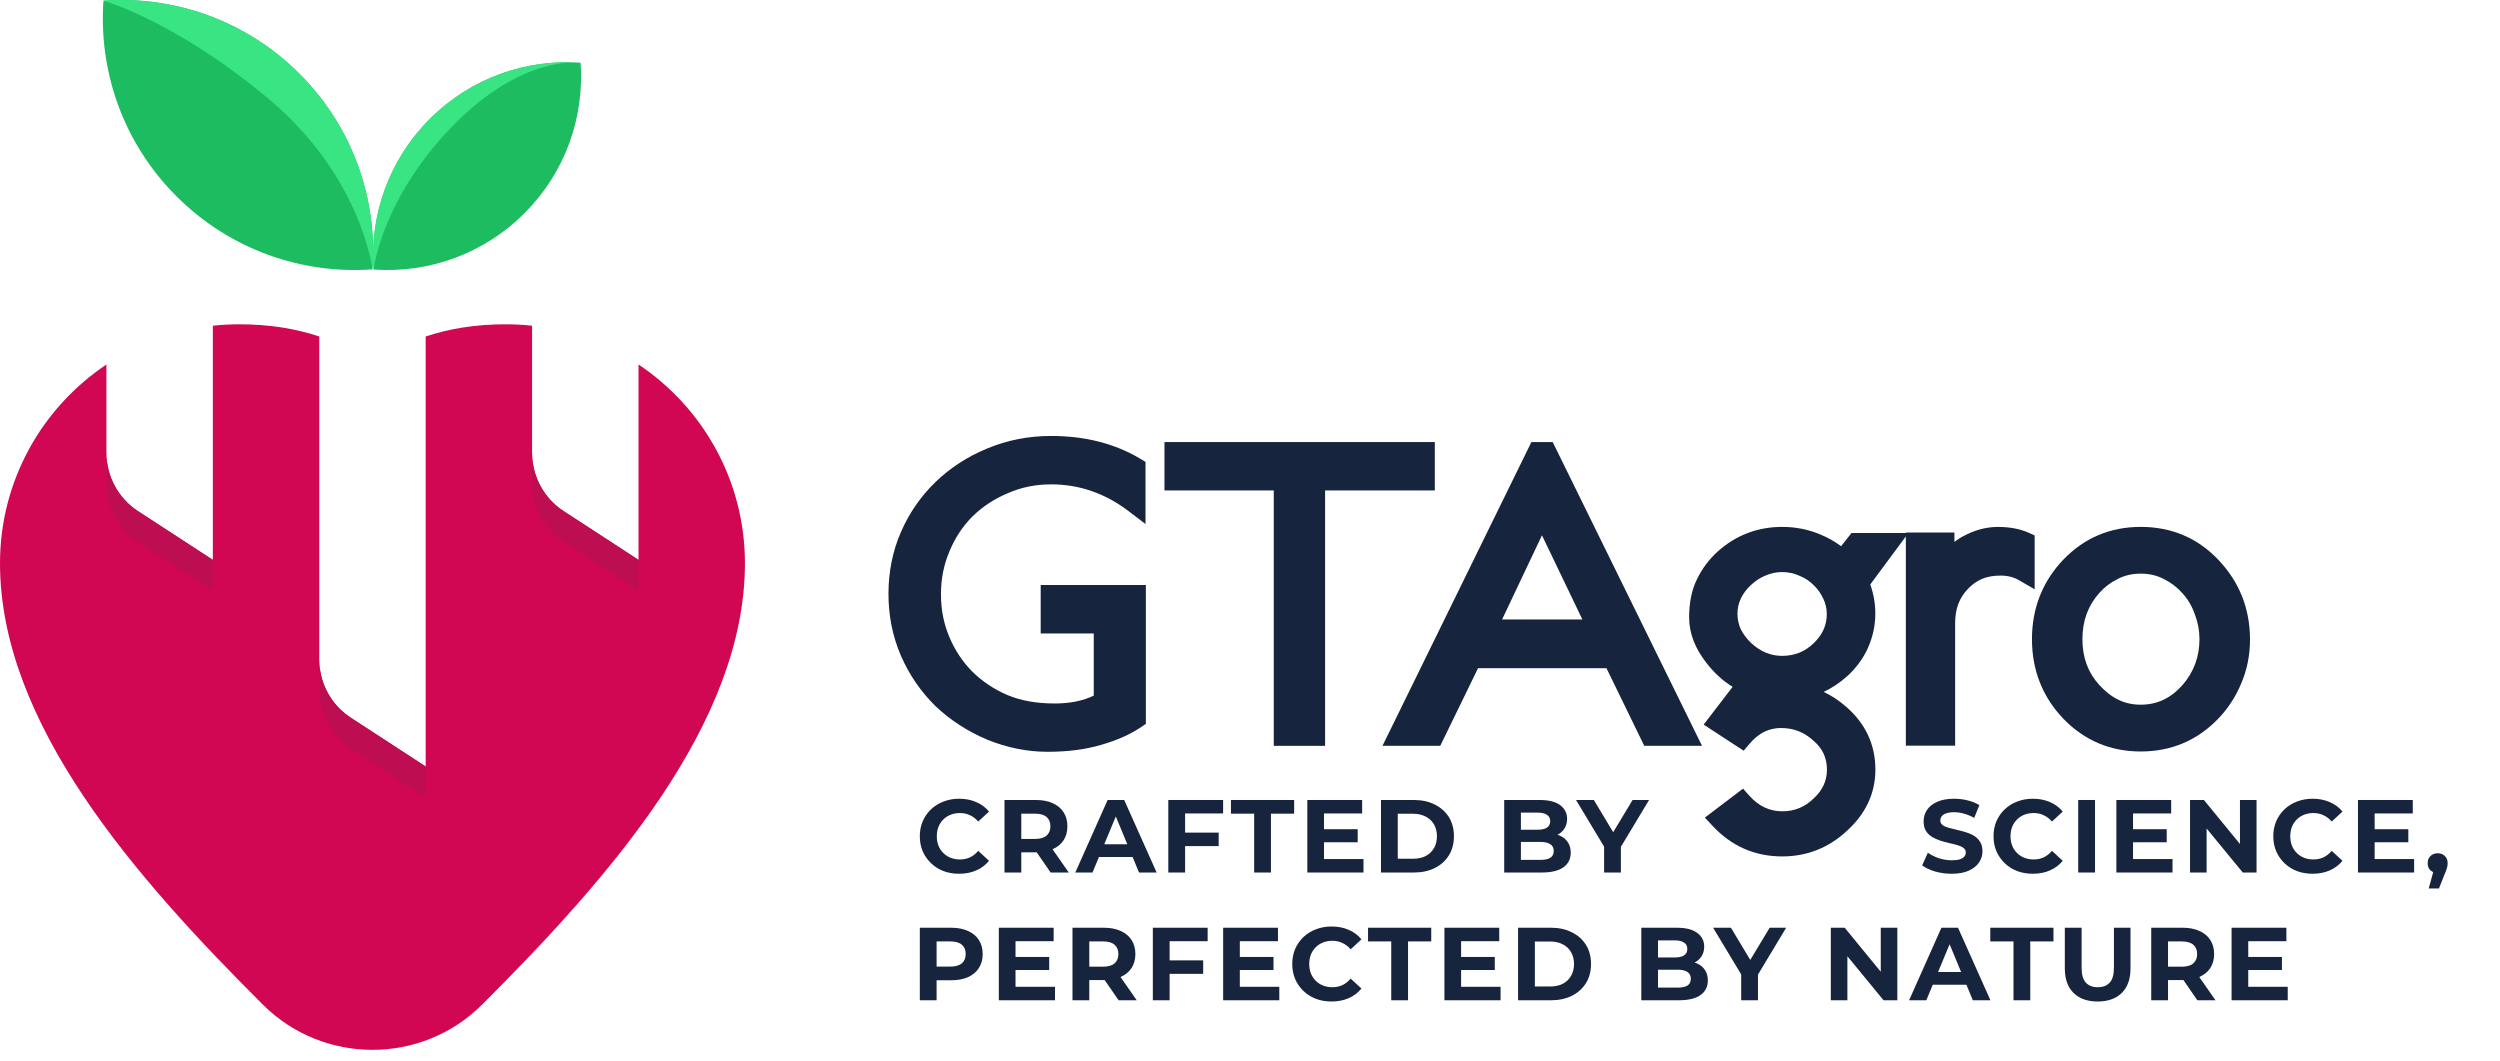 <svg width="212" height="90" viewBox="0 0 212 90" fill="none" xmlns="http://www.w3.org/2000/svg">
<g clip-path="url(#clip0_184_260)">
<path fill-rule="evenodd" clip-rule="evenodd" d="M188.1 47.455C186.339 45.609 184.132 44.681 181.536 44.681C178.94 44.681 176.756 45.609 174.975 47.452C173.201 49.314 172.311 51.58 172.311 54.203C172.311 56.827 173.201 59.092 174.975 60.952C176.756 62.794 178.963 63.726 181.536 63.726C184.109 63.726 186.316 62.798 188.097 60.955C188.925 60.099 189.574 59.102 190.047 57.977C190.552 56.81 190.8 55.561 190.8 54.236C190.8 51.61 189.897 49.334 188.1 47.455ZM176.589 54.203C176.589 52.646 177.066 51.364 178.001 50.305C178.448 49.796 178.967 49.4 179.567 49.108L179.576 49.101L179.586 49.095C180.154 48.8 180.796 48.645 181.533 48.645C182.27 48.645 182.912 48.8 183.48 49.095L183.489 49.101L183.499 49.108C184.099 49.4 184.618 49.796 185.064 50.301L185.071 50.308L185.077 50.314C185.537 50.813 185.883 51.403 186.118 52.092L186.124 52.105L186.131 52.118C186.388 52.793 186.515 53.485 186.515 54.2C186.515 55.699 186.036 56.987 185.068 58.102C184.066 59.227 182.902 59.758 181.536 59.758C180.17 59.758 179.058 59.227 177.998 58.063C177.066 57.03 176.589 55.761 176.589 54.203Z" fill="#16243D"/>
<path fill-rule="evenodd" clip-rule="evenodd" d="M172.543 45.406L172.021 45.173C171.264 44.835 170.384 44.684 169.416 44.684C168.382 44.684 167.374 44.973 166.399 45.514H166.393C166.161 45.648 165.939 45.796 165.734 45.956V45.16H161.622V45.196H157.011L156.124 46.317C155.58 45.907 154.967 45.566 154.292 45.294C153.297 44.884 152.241 44.681 151.132 44.681C149.055 44.681 147.222 45.376 145.677 46.753C144.933 47.426 144.343 48.212 143.906 49.114C143.446 50.042 143.238 51.134 143.238 52.351C143.238 53.708 143.75 54.99 144.682 56.184C145.334 57.036 146.081 57.728 146.926 58.243L144.47 61.447L147.862 63.66L148.364 63.07C149.146 62.145 150.027 61.735 151.034 61.735C152.104 61.735 153.017 62.096 153.809 62.834L153.819 62.844L153.829 62.85C154.572 63.506 154.925 64.293 154.925 65.267C154.925 66.188 154.576 66.985 153.809 67.7L153.803 67.706L153.793 67.713C153.05 68.441 152.179 68.798 151.135 68.798C150.092 68.798 149.15 68.382 148.351 67.484L147.809 66.877L144.571 69.333L145.243 70.051C146.838 71.759 148.82 72.625 151.132 72.625C153.239 72.625 155.088 71.891 156.636 70.438C158.205 69.011 159.033 67.274 159.033 65.26C159.033 63.142 158.185 61.345 156.548 59.928C155.955 59.41 155.322 58.994 154.651 58.673C155.355 58.342 156.014 57.902 156.627 57.355C157.393 56.659 157.99 55.853 158.407 54.938V54.928C158.818 53.997 159.027 53.029 159.027 52.033C159.027 51.19 158.883 50.364 158.599 49.563L161.616 45.491V63.234H165.796V52.823C165.796 51.61 166.168 50.675 166.875 49.947H166.879V49.937C167.211 49.586 167.593 49.311 168.033 49.108C168.467 48.917 168.998 48.809 169.647 48.809C170.257 48.809 170.772 48.947 171.219 49.206L172.539 49.973V45.396V45.406H172.543ZM147.62 50.754C147.845 50.305 148.129 49.928 148.471 49.619L148.481 49.613L148.491 49.603C148.846 49.265 149.244 49.006 149.688 48.819H149.694L149.704 48.813C150.16 48.609 150.63 48.511 151.119 48.511C151.638 48.511 152.117 48.613 152.57 48.813L152.583 48.819L152.596 48.826C153.059 49.013 153.447 49.268 153.767 49.59L153.777 49.6L153.786 49.606C154.135 49.937 154.409 50.324 154.615 50.77V50.777L154.621 50.783C154.814 51.187 154.911 51.616 154.911 52.082C154.911 53.003 154.563 53.816 153.79 54.557C153.046 55.266 152.176 55.617 151.126 55.617C150.164 55.617 149.296 55.269 148.491 54.521C148.136 54.184 147.849 53.8 147.624 53.374C147.431 52.944 147.337 52.508 147.337 52.049C147.337 51.59 147.431 51.16 147.624 50.76V50.754H147.62Z" fill="#16243D"/>
<path fill-rule="evenodd" clip-rule="evenodd" d="M129.862 37.487L117.236 63.244H122.134L125.336 56.666H136.23L139.433 63.244H144.33L131.669 37.487H129.859H129.862ZM127.377 52.531L130.759 45.393L134.186 52.531H127.377Z" fill="#16243D"/>
<path fill-rule="evenodd" clip-rule="evenodd" d="M121.671 37.487H98.747V41.589H108.015V63.247H112.368V41.589H121.671V37.487Z" fill="#16243D"/>
<path fill-rule="evenodd" clip-rule="evenodd" d="M88.254 53.718H92.751V58.987C91.854 59.424 90.762 59.656 89.441 59.656C87.876 59.656 86.542 59.407 85.424 58.938C84.299 58.456 83.314 57.797 82.463 56.964C81.638 56.135 80.986 55.157 80.507 54.026C80.034 52.908 79.793 51.701 79.793 50.4C79.793 49.098 80.031 47.891 80.507 46.773V46.767C80.986 45.612 81.638 44.625 82.46 43.799C83.308 42.969 84.302 42.31 85.453 41.828H85.46L85.466 41.822C86.598 41.323 87.817 41.074 89.135 41.074C91.522 41.074 93.713 41.828 95.725 43.36L97.14 44.438V39.169L96.71 38.91C94.531 37.605 91.998 36.969 89.138 36.969C87.234 36.969 85.427 37.32 83.725 38.028C82.059 38.71 80.588 39.661 79.326 40.881C78.084 42.081 77.109 43.491 76.405 45.104C75.694 46.73 75.342 48.488 75.342 50.36C75.342 52.233 75.694 53.967 76.401 55.613C77.106 57.227 78.077 58.646 79.317 59.866L79.323 59.873L79.329 59.879C80.591 61.073 82.055 62.024 83.715 62.722H83.722L83.728 62.729C85.414 63.408 87.116 63.752 88.825 63.752C90.534 63.752 92.017 63.562 93.364 63.168C94.698 62.785 95.846 62.283 96.781 61.647L97.169 61.384V49.609H88.251V53.718H88.254Z" fill="#16243D"/>
</g>
<g clip-path="url(#clip1_184_260)">
<path fill-rule="evenodd" clip-rule="evenodd" d="M8.772 0.054C14.731 -0.368 20.831 1.697 25.387 6.247C29.941 10.798 32.008 16.892 31.585 22.845C25.628 23.267 19.526 21.203 14.97 16.652C10.416 12.102 8.351 6.006 8.772 0.054Z" fill="#1EBC61"/>
<path fill-rule="evenodd" clip-rule="evenodd" d="M8.772 0.054C14.731 -0.368 20.831 1.697 25.387 6.247C29.941 10.798 32.008 16.892 31.585 22.845C31.585 22.845 30.677 14.985 22.77 8.374C14.863 1.763 8.772 0.054 8.772 0.054Z" fill="#39E482"/>
<path fill-rule="evenodd" clip-rule="evenodd" d="M49.236 5.318C44.652 4.993 39.956 6.581 36.451 10.083C32.946 13.585 31.355 18.276 31.68 22.858C36.266 23.183 40.96 21.593 44.466 18.091C47.972 14.589 49.562 9.898 49.236 5.318Z" fill="#1EBC61"/>
<path fill-rule="evenodd" clip-rule="evenodd" d="M49.236 5.318C44.652 4.993 39.956 6.581 36.451 10.083C32.946 13.585 31.355 18.276 31.68 22.858C31.68 22.858 32.352 16.894 38.343 10.724C44.333 4.554 49.236 5.318 49.236 5.318Z" fill="#39E482"/>
<path d="M54.146 47.48V30.91C59.585 34.545 63.17 40.738 63.17 47.764C63.17 61.372 51.672 74.42 40.879 85.194C35.758 90.304 27.412 90.304 22.291 85.194C11.498 74.42 0 61.372 0 47.764C0 40.738 3.586 34.545 9.024 30.91V38.418C9.024 40.405 10.029 42.258 11.694 43.342L18.049 47.48V27.621C18.782 27.541 19.528 27.5 20.283 27.5C22.811 27.5 25.059 27.859 27.073 28.535V55.937C27.073 57.925 28.077 59.777 29.743 60.861L36.097 64.999V28.535C38.111 27.859 40.359 27.5 42.887 27.5C43.642 27.5 44.388 27.541 45.121 27.621V38.418C45.121 40.405 46.126 42.258 47.791 43.342L54.146 47.48Z" fill="#D10754"/>
<path d="M9.03 38.418C9.03 40.405 10.034 42.258 11.699 43.342L18.05 47.48V50.089L11.699 45.952C10.034 44.867 9.03 43.014 9.03 41.028V38.418Z" fill="#BD0E51"/>
<path d="M45.128 38.418C45.128 40.405 46.131 42.258 47.796 43.342L54.148 47.48V50.089L47.796 45.952C46.132 44.867 45.128 43.014 45.128 41.028V38.418Z" fill="#BD0E51"/>
<path d="M27.078 55.938C27.078 57.925 28.081 59.778 29.746 60.862L36.096 65V67.609L29.746 63.471C28.081 62.387 27.078 60.534 27.078 58.548V55.938Z" fill="#BD0E51"/>
</g>
<path d="M190.547 81.15H193.508V82.257H190.547V81.15ZM190.652 83.68H194V84.823H189.238V78.672H193.886V79.814H190.652V83.68Z" fill="#16243D"/>
<path d="M182.425 84.823V78.672H185.087C185.638 78.672 186.112 78.763 186.511 78.945C186.909 79.12 187.216 79.375 187.433 79.709C187.65 80.043 187.758 80.441 187.758 80.904C187.758 81.361 187.65 81.756 187.433 82.09C187.216 82.418 186.909 82.67 186.511 82.846C186.112 83.022 185.638 83.109 185.087 83.109H183.216L183.848 82.486V84.823H182.425ZM186.335 84.823L184.797 82.591H186.317L187.873 84.823H186.335ZM183.848 82.644L183.216 81.976H185.008C185.448 81.976 185.776 81.882 185.992 81.695C186.209 81.501 186.317 81.238 186.317 80.904C186.317 80.564 186.209 80.301 185.992 80.113C185.776 79.926 185.448 79.832 185.008 79.832H183.216L183.848 79.156V82.644Z" fill="#16243D"/>
<path d="M177.882 84.928C177.009 84.928 176.327 84.685 175.835 84.199C175.343 83.713 175.097 83.019 175.097 82.117V78.672H176.52V82.064C176.52 82.65 176.64 83.071 176.88 83.329C177.12 83.587 177.457 83.716 177.891 83.716C178.324 83.716 178.661 83.587 178.901 83.329C179.141 83.071 179.261 82.65 179.261 82.064V78.672H180.667V82.117C180.667 83.019 180.421 83.713 179.929 84.199C179.437 84.685 178.755 84.928 177.882 84.928Z" fill="#16243D"/>
<path d="M170.744 84.823V79.832H168.776V78.672H174.135V79.832H172.167V84.823H170.744Z" fill="#16243D"/>
<path d="M161.892 84.823L164.633 78.672H166.039L168.789 84.823H167.296L165.046 79.393H165.609L163.351 84.823H161.892ZM163.263 83.505L163.641 82.424H166.804L167.19 83.505H163.263Z" fill="#16243D"/>
<path d="M155.253 84.823V78.672H156.43L160.059 83.101H159.488V78.672H160.894V84.823H159.725L156.087 80.394H156.659V84.823H155.253Z" fill="#16243D"/>
<path d="M147.653 84.823V82.31L147.978 83.171L145.272 78.672H146.783L148.857 82.125H147.987L150.069 78.672H151.466L148.76 83.171L149.076 82.31V84.823H147.653Z" fill="#16243D"/>
<path d="M139.183 84.823V78.672H142.188C142.961 78.672 143.541 78.819 143.928 79.112C144.32 79.404 144.516 79.791 144.516 80.271C144.516 80.594 144.437 80.875 144.279 81.115C144.121 81.349 143.904 81.531 143.629 81.66C143.354 81.788 143.037 81.853 142.68 81.853L142.847 81.493C143.234 81.493 143.576 81.557 143.875 81.686C144.174 81.809 144.405 81.993 144.569 82.24C144.739 82.486 144.824 82.787 144.824 83.144C144.824 83.672 144.616 84.085 144.2 84.383C143.784 84.676 143.172 84.823 142.364 84.823H139.183ZM140.598 83.751H142.258C142.627 83.751 142.906 83.692 143.093 83.575C143.286 83.452 143.383 83.259 143.383 82.995C143.383 82.737 143.286 82.547 143.093 82.424C142.906 82.295 142.627 82.231 142.258 82.231H140.492V81.194H142.012C142.358 81.194 142.621 81.135 142.803 81.018C142.99 80.895 143.084 80.711 143.084 80.465C143.084 80.225 142.99 80.046 142.803 79.929C142.621 79.806 142.358 79.744 142.012 79.744H140.598V83.751Z" fill="#16243D"/>
<path d="M128.733 84.823V78.672H131.527C132.195 78.672 132.783 78.801 133.293 79.059C133.803 79.311 134.201 79.665 134.488 80.122C134.775 80.579 134.918 81.121 134.918 81.748C134.918 82.368 134.775 82.91 134.488 83.373C134.201 83.83 133.803 84.187 133.293 84.445C132.783 84.697 132.195 84.823 131.527 84.823H128.733ZM130.156 83.654H131.457C131.867 83.654 132.221 83.578 132.52 83.426C132.824 83.267 133.059 83.045 133.223 82.758C133.393 82.471 133.477 82.134 133.477 81.748C133.477 81.355 133.393 81.018 133.223 80.737C133.059 80.45 132.824 80.23 132.52 80.078C132.221 79.92 131.867 79.841 131.457 79.841H130.156V83.654Z" fill="#16243D"/>
<path d="M123.796 81.15H126.757V82.257H123.796V81.15ZM123.902 83.68H127.249V84.823H122.487V78.672H127.135V79.814H123.902V83.68Z" fill="#16243D"/>
<path d="M117.978 84.823V79.832H116.01V78.672H121.369V79.832H119.401V84.823H117.978Z" fill="#16243D"/>
<path d="M112.912 84.928C112.438 84.928 111.995 84.852 111.585 84.7C111.181 84.541 110.83 84.319 110.531 84.032C110.232 83.745 109.998 83.408 109.828 83.022C109.664 82.635 109.582 82.21 109.582 81.748C109.582 81.285 109.664 80.86 109.828 80.474C109.998 80.087 110.232 79.75 110.531 79.463C110.836 79.176 111.19 78.956 111.594 78.804C111.998 78.646 112.44 78.567 112.921 78.567C113.454 78.567 113.934 78.661 114.362 78.848C114.795 79.03 115.158 79.299 115.451 79.656L114.537 80.5C114.327 80.26 114.092 80.081 113.835 79.964C113.577 79.841 113.296 79.779 112.991 79.779C112.704 79.779 112.44 79.826 112.2 79.92C111.96 80.014 111.752 80.148 111.577 80.324C111.401 80.5 111.263 80.708 111.164 80.948C111.07 81.188 111.023 81.455 111.023 81.748C111.023 82.04 111.07 82.307 111.164 82.547C111.263 82.787 111.401 82.995 111.577 83.171C111.752 83.347 111.96 83.481 112.2 83.575C112.44 83.669 112.704 83.716 112.991 83.716C113.296 83.716 113.577 83.657 113.835 83.54C114.092 83.417 114.327 83.232 114.537 82.986L115.451 83.83C115.158 84.187 114.795 84.46 114.362 84.647C113.934 84.834 113.451 84.928 112.912 84.928Z" fill="#16243D"/>
<path d="M105.032 81.15H107.993V82.257H105.032V81.15ZM105.137 83.68H108.485V84.823H103.723V78.672H108.371V79.814H105.137V83.68Z" fill="#16243D"/>
<path d="M99.078 81.44H102.03V82.582H99.078V81.44ZM99.183 84.823H97.76V78.672H102.408V79.814H99.183V84.823Z" fill="#16243D"/>
<path d="M90.947 84.823V78.672H93.609C94.16 78.672 94.634 78.763 95.033 78.945C95.431 79.12 95.739 79.375 95.955 79.709C96.172 80.043 96.28 80.441 96.28 80.904C96.28 81.361 96.172 81.756 95.955 82.09C95.739 82.418 95.431 82.67 95.033 82.846C94.634 83.022 94.16 83.109 93.609 83.109H91.738L92.371 82.486V84.823H90.947ZM94.857 84.823L93.319 82.591H94.839L96.395 84.823H94.857ZM92.371 82.644L91.738 81.976H93.53C93.97 81.976 94.298 81.882 94.514 81.695C94.731 81.501 94.839 81.238 94.839 80.904C94.839 80.564 94.731 80.301 94.514 80.113C94.298 79.926 93.97 79.832 93.53 79.832H91.738L92.371 79.156V82.644Z" fill="#16243D"/>
<path d="M86.011 81.15H88.972V82.257H86.011V81.15ZM86.116 83.68H89.463V84.823H84.701V78.672H89.349V79.814H86.116V83.68Z" fill="#16243D"/>
<path d="M78 84.823V78.672H80.662C81.213 78.672 81.687 78.763 82.086 78.945C82.484 79.12 82.791 79.375 83.008 79.709C83.225 80.043 83.333 80.441 83.333 80.904C83.333 81.361 83.225 81.756 83.008 82.09C82.791 82.424 82.484 82.682 82.086 82.863C81.687 83.039 81.213 83.127 80.662 83.127H78.791L79.423 82.486V84.823H78ZM79.423 82.644L78.791 81.967H80.583C81.022 81.967 81.35 81.873 81.567 81.686C81.784 81.499 81.892 81.238 81.892 80.904C81.892 80.564 81.784 80.301 81.567 80.113C81.35 79.926 81.022 79.832 80.583 79.832H78.791L79.423 79.156V82.644Z" fill="#16243D"/>
<path d="M205.954 75.342L206.534 73.234L206.727 74.024C206.475 74.024 206.267 73.951 206.103 73.805C205.945 73.658 205.866 73.456 205.866 73.198C205.866 72.941 205.948 72.736 206.112 72.583C206.276 72.431 206.478 72.355 206.718 72.355C206.964 72.355 207.166 72.434 207.325 72.592C207.483 72.744 207.562 72.947 207.562 73.198C207.562 73.275 207.556 73.351 207.544 73.427C207.533 73.497 207.509 73.585 207.474 73.69C207.445 73.79 207.395 73.919 207.325 74.077L206.824 75.342H205.954Z" fill="#16243D"/>
<path d="M201.265 70.317H204.226V71.424H201.265V70.317ZM201.371 72.847H204.718V73.989H199.956V67.839H204.604V68.981H201.371V72.847Z" fill="#16243D"/>
<path d="M196.105 74.094C195.63 74.094 195.188 74.018 194.778 73.866C194.374 73.708 194.022 73.485 193.723 73.198C193.425 72.911 193.19 72.575 193.021 72.188C192.857 71.801 192.775 71.377 192.775 70.914C192.775 70.451 192.857 70.026 193.021 69.64C193.19 69.253 193.425 68.916 193.723 68.629C194.028 68.343 194.382 68.123 194.787 67.971C195.191 67.812 195.633 67.733 196.113 67.733C196.646 67.733 197.127 67.827 197.554 68.014C197.988 68.196 198.351 68.466 198.644 68.823L197.73 69.666C197.519 69.426 197.285 69.248 197.027 69.13C196.769 69.007 196.488 68.946 196.184 68.946C195.897 68.946 195.633 68.993 195.393 69.086C195.153 69.18 194.945 69.315 194.769 69.491C194.593 69.666 194.456 69.874 194.356 70.114C194.262 70.355 194.215 70.621 194.215 70.914C194.215 71.207 194.262 71.473 194.356 71.713C194.456 71.954 194.593 72.162 194.769 72.337C194.945 72.513 195.153 72.648 195.393 72.742C195.633 72.835 195.897 72.882 196.184 72.882C196.488 72.882 196.769 72.823 197.027 72.706C197.285 72.583 197.519 72.399 197.73 72.153L198.644 72.996C198.351 73.354 197.988 73.626 197.554 73.813C197.127 74.001 196.643 74.094 196.105 74.094Z" fill="#16243D"/>
<path d="M185.714 73.989V67.839H186.891L190.52 72.267H189.949V67.839H191.355V73.989H190.186L186.549 69.561H187.12V73.989H185.714Z" fill="#16243D"/>
<path d="M180.777 70.317H183.738V71.424H180.777V70.317ZM180.882 72.847H184.23V73.989H179.468V67.839H184.116V68.981H180.882V72.847Z" fill="#16243D"/>
<path d="M176.233 73.989V67.839H177.657V73.989H176.233Z" fill="#16243D"/>
<path d="M172.381 74.094C171.907 74.094 171.464 74.018 171.054 73.866C170.65 73.708 170.299 73.485 170 73.198C169.701 72.911 169.467 72.575 169.297 72.188C169.133 71.801 169.051 71.377 169.051 70.914C169.051 70.451 169.133 70.026 169.297 69.64C169.467 69.253 169.701 68.916 170 68.629C170.305 68.343 170.659 68.123 171.063 67.971C171.467 67.812 171.91 67.733 172.39 67.733C172.923 67.733 173.403 67.827 173.831 68.014C174.264 68.196 174.627 68.466 174.92 68.823L174.007 69.666C173.796 69.426 173.561 69.248 173.304 69.13C173.046 69.007 172.765 68.946 172.46 68.946C172.173 68.946 171.91 68.993 171.669 69.086C171.429 69.18 171.221 69.315 171.046 69.491C170.87 69.666 170.732 69.874 170.633 70.114C170.539 70.355 170.492 70.621 170.492 70.914C170.492 71.207 170.539 71.473 170.633 71.713C170.732 71.954 170.87 72.162 171.046 72.337C171.221 72.513 171.429 72.648 171.669 72.742C171.91 72.835 172.173 72.882 172.46 72.882C172.765 72.882 173.046 72.823 173.304 72.706C173.561 72.583 173.796 72.399 174.007 72.153L174.92 72.996C174.627 73.354 174.264 73.626 173.831 73.813C173.403 74.001 172.92 74.094 172.381 74.094Z" fill="#16243D"/>
<path d="M165.504 74.094C165.012 74.094 164.541 74.03 164.089 73.901C163.638 73.766 163.275 73.594 163 73.383L163.483 72.311C163.747 72.498 164.057 72.654 164.415 72.777C164.778 72.894 165.144 72.952 165.513 72.952C165.794 72.952 166.02 72.926 166.189 72.873C166.365 72.815 166.494 72.736 166.576 72.636C166.658 72.536 166.699 72.422 166.699 72.293C166.699 72.129 166.635 72.001 166.506 71.907C166.377 71.807 166.207 71.728 165.996 71.669C165.785 71.605 165.551 71.546 165.293 71.494C165.041 71.435 164.787 71.365 164.529 71.283C164.277 71.201 164.046 71.096 163.835 70.967C163.624 70.838 163.451 70.668 163.316 70.457C163.187 70.246 163.123 69.977 163.123 69.649C163.123 69.297 163.217 68.978 163.404 68.691C163.597 68.398 163.884 68.167 164.265 67.997C164.652 67.821 165.135 67.733 165.715 67.733C166.102 67.733 166.482 67.78 166.857 67.874C167.232 67.962 167.563 68.097 167.85 68.278L167.411 69.359C167.124 69.195 166.837 69.075 166.55 68.999C166.263 68.916 165.981 68.876 165.706 68.876C165.431 68.876 165.205 68.908 165.03 68.972C164.854 69.037 164.728 69.121 164.652 69.227C164.576 69.326 164.538 69.444 164.538 69.578C164.538 69.737 164.602 69.865 164.731 69.965C164.86 70.059 165.03 70.135 165.24 70.194C165.451 70.252 165.683 70.311 165.935 70.369C166.192 70.428 166.447 70.495 166.699 70.571C166.957 70.647 167.191 70.75 167.402 70.879C167.613 71.008 167.783 71.177 167.912 71.388C168.046 71.599 168.114 71.866 168.114 72.188C168.114 72.534 168.017 72.85 167.824 73.137C167.63 73.424 167.34 73.655 166.954 73.831C166.573 74.007 166.09 74.094 165.504 74.094Z" fill="#16243D"/>
<path d="M136.028 73.989V71.476L136.353 72.337L133.647 67.839H135.158L137.231 71.292H136.362L138.444 67.839H139.841L137.135 72.337L137.451 71.476V73.989H136.028Z" fill="#16243D"/>
<path d="M127.557 73.989V67.839H130.562C131.335 67.839 131.915 67.985 132.302 68.278C132.694 68.571 132.89 68.958 132.89 69.438C132.89 69.76 132.811 70.041 132.653 70.281C132.495 70.516 132.278 70.697 132.003 70.826C131.728 70.955 131.411 71.019 131.054 71.019L131.221 70.659C131.608 70.659 131.95 70.724 132.249 70.853C132.548 70.975 132.779 71.16 132.943 71.406C133.113 71.652 133.198 71.954 133.198 72.311C133.198 72.838 132.99 73.251 132.574 73.55C132.158 73.843 131.546 73.989 130.738 73.989H127.557ZM128.972 72.917H130.632C131.001 72.917 131.28 72.859 131.467 72.742C131.66 72.618 131.757 72.425 131.757 72.162C131.757 71.904 131.66 71.713 131.467 71.591C131.28 71.462 131.001 71.397 130.632 71.397H128.866V70.36H130.386C130.732 70.36 130.996 70.302 131.177 70.185C131.365 70.062 131.458 69.877 131.458 69.631C131.458 69.391 131.365 69.212 131.177 69.095C130.996 68.972 130.732 68.911 130.386 68.911H128.972V72.917Z" fill="#16243D"/>
<path d="M117.108 73.989V67.839H119.902C120.57 67.839 121.158 67.968 121.668 68.225C122.177 68.477 122.576 68.832 122.863 69.288C123.15 69.745 123.293 70.287 123.293 70.914C123.293 71.535 123.15 72.077 122.863 72.539C122.576 72.996 122.177 73.354 121.668 73.611C121.158 73.863 120.57 73.989 119.902 73.989H117.108ZM118.531 72.821H119.832C120.242 72.821 120.596 72.744 120.895 72.592C121.199 72.434 121.434 72.211 121.598 71.924C121.767 71.637 121.852 71.3 121.852 70.914C121.852 70.522 121.767 70.185 121.598 69.903C121.434 69.617 121.199 69.397 120.895 69.245C120.596 69.086 120.242 69.007 119.832 69.007H118.531V72.821Z" fill="#16243D"/>
<path d="M112.171 70.317H115.132V71.424H112.171V70.317ZM112.276 72.847H115.624V73.989H110.862V67.839H115.51V68.981H112.276V72.847Z" fill="#16243D"/>
<path d="M106.353 73.989V68.999H104.384V67.839H109.744V68.999H107.776V73.989H106.353Z" fill="#16243D"/>
<path d="M100.39 70.606H103.343V71.749H100.39V70.606ZM100.496 73.989H99.073V67.839H103.72V68.981H100.496V73.989Z" fill="#16243D"/>
<path d="M91.186 73.989L93.927 67.839H95.333L98.083 73.989H96.589L94.34 68.559H94.902L92.644 73.989H91.186ZM92.556 72.671L92.934 71.591H96.097L96.484 72.671H92.556Z" fill="#16243D"/>
<path d="M85.182 73.989V67.839H87.844C88.395 67.839 88.869 67.93 89.268 68.111C89.666 68.287 89.974 68.542 90.19 68.876C90.407 69.209 90.515 69.608 90.515 70.07C90.515 70.527 90.407 70.923 90.19 71.257C89.974 71.585 89.666 71.837 89.268 72.012C88.869 72.188 88.395 72.276 87.844 72.276H85.973L86.606 71.652V73.989H85.182ZM89.092 73.989L87.554 71.757H89.074L90.63 73.989H89.092ZM86.606 71.81L85.973 71.142H87.765C88.205 71.142 88.533 71.049 88.749 70.861C88.966 70.668 89.074 70.404 89.074 70.07C89.074 69.731 88.966 69.467 88.749 69.28C88.533 69.092 88.205 68.999 87.765 68.999H85.973L86.606 68.322V71.81Z" fill="#16243D"/>
<path d="M81.33 74.095C80.856 74.095 80.413 74.018 80.003 73.866C79.599 73.708 79.248 73.485 78.949 73.198C78.65 72.911 78.416 72.575 78.246 72.188C78.082 71.801 78 71.377 78 70.914C78 70.451 78.082 70.026 78.246 69.64C78.416 69.253 78.65 68.916 78.949 68.629C79.254 68.343 79.608 68.123 80.012 67.971C80.416 67.812 80.859 67.733 81.339 67.733C81.872 67.733 82.352 67.827 82.78 68.014C83.213 68.196 83.576 68.466 83.869 68.823L82.955 69.666C82.745 69.426 82.51 69.248 82.252 69.13C81.995 69.007 81.714 68.946 81.409 68.946C81.122 68.946 80.859 68.993 80.618 69.086C80.378 69.18 80.17 69.315 79.995 69.491C79.819 69.666 79.681 69.874 79.582 70.114C79.488 70.355 79.441 70.621 79.441 70.914C79.441 71.207 79.488 71.473 79.582 71.713C79.681 71.954 79.819 72.162 79.995 72.337C80.17 72.513 80.378 72.648 80.618 72.742C80.859 72.835 81.122 72.882 81.409 72.882C81.714 72.882 81.995 72.823 82.252 72.706C82.51 72.583 82.745 72.399 82.955 72.153L83.869 72.996C83.576 73.354 83.213 73.626 82.78 73.813C82.352 74.001 81.869 74.095 81.33 74.095Z" fill="#16243D"/>
<defs>
<clipPath id="clip0_184_260">
<rect width="115.458" height="35.656" fill="white" transform="translate(75.342 36.969)"/>
</clipPath>
<clipPath id="clip1_184_260">
<rect width="63.17" height="89.026" fill="white"/>
</clipPath>
</defs>
</svg>
